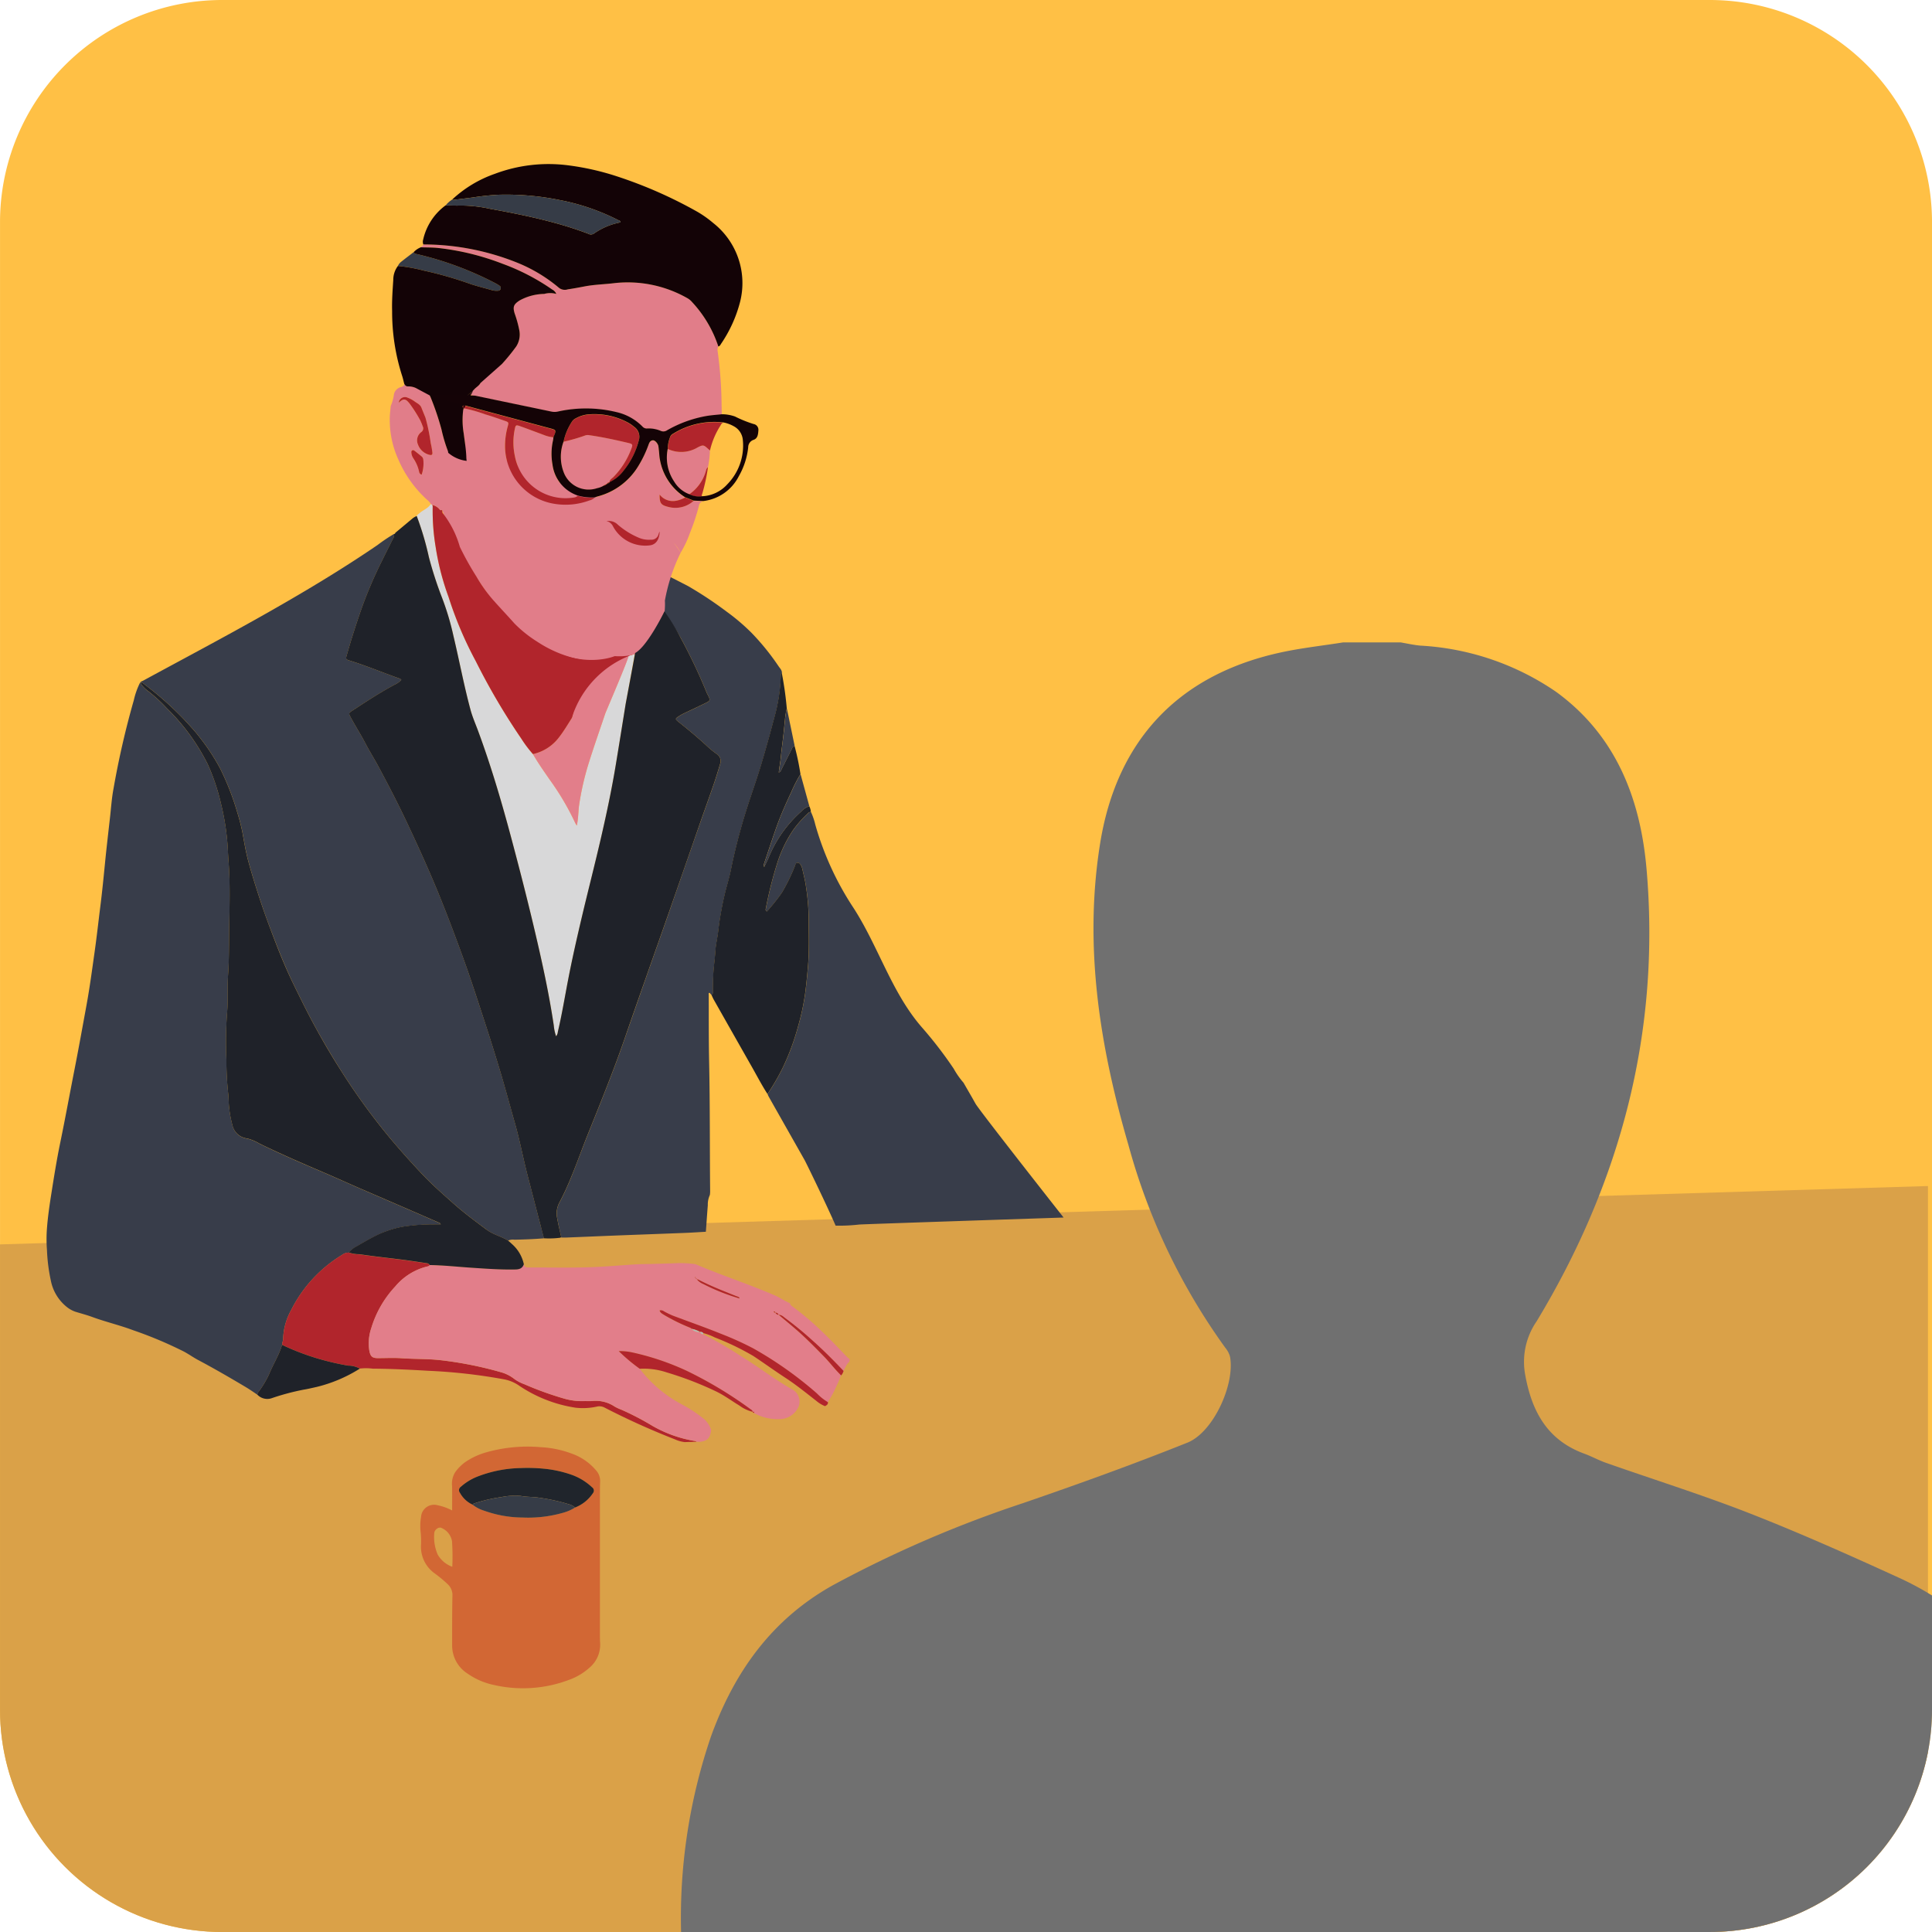 <svg xmlns="http://www.w3.org/2000/svg" xmlns:xlink="http://www.w3.org/1999/xlink" width="172.385" height="172.385" viewBox="0 0 172.385 172.385">
  <defs>
    <clipPath id="clip-path">
      <path id="Path_900" data-name="Path 900" d="M1084.734,1288.811H952a19.824,19.824,0,0,0-19.824,19.824v132.736A19.824,19.824,0,0,0,952,1461.2h132.736a19.825,19.825,0,0,0,19.824-19.824V1308.635A19.825,19.825,0,0,0,1084.734,1288.811Z" transform="translate(-932.174 -1288.811)" fill="#daa148"/>
    </clipPath>
    <clipPath id="clip-path-2">
      <path id="Path_900-2" data-name="Path 900" d="M952,1288.811h132.736a19.824,19.824,0,0,1,19.824,19.824v132.736a19.824,19.824,0,0,1-19.824,19.824H952a19.824,19.824,0,0,1-19.824-19.824V1308.635A19.825,19.825,0,0,1,952,1288.811Z" transform="translate(376.634 4625.871)" fill="#ffc045"/>
    </clipPath>
  </defs>
  <g id="Group_3590" data-name="Group 3590" transform="translate(-1308.808 -4727.682)">
    <path id="Path_900-3" data-name="Path 900" d="M952,1288.811h132.736a19.824,19.824,0,0,1,19.824,19.824v132.736a19.824,19.824,0,0,1-19.824,19.824H952a19.824,19.824,0,0,1-19.824-19.824V1308.635A19.825,19.825,0,0,1,952,1288.811Z" transform="translate(376.634 3438.871)" fill="#ffc045"/>
    <g id="Mask_Group_3303" data-name="Mask Group 3303" transform="translate(1308.808 4727.682)" clip-path="url(#clip-path)">
      <path id="Path_8584" data-name="Path 8584" d="M10854.168-14841.266l172.658-5.226v67.9h-172.658Z" transform="translate(-10854.802 14952.318)" fill="#daa148"/>
    </g>
    <g id="Group_3520" data-name="Group 3520" transform="translate(1312.962 4742.324)">
      <g id="Group_3517" data-name="Group 3517" transform="translate(0 0)">
        <path id="Path_8512" data-name="Path 8512" d="M-1875.651-487.763a18.751,18.751,0,0,1,1.533,2.337,48.544,48.544,0,0,1,2.323,4.887,1.229,1.229,0,0,0,.06.131c.332.619.268.6-.3.879-.618.3-1.242.589-1.861.888a3.572,3.572,0,0,0-.413.242c-.3.2-.3.239-.012.465.849.674,1.682,1.366,2.48,2.1a8.461,8.461,0,0,0,.919.761.747.747,0,0,1,.328.911c-.176.6-.357,1.192-.56,1.781-.384,1.117-.788,2.227-1.177,3.342q-1.476,4.227-2.947,8.456c-.627,1.793-1.265,3.582-1.894,5.374q-.975,2.778-1.942,5.56c-1,2.9-2.158,5.734-3.3,8.577-.488,1.214-.927,2.447-1.422,3.657a25.115,25.115,0,0,1-1.122,2.436,2.042,2.042,0,0,0-.163,1.385c.093.564.236,1.12.358,1.68.16,0,.32.006.479,0,1.47-.059,2.94-.124,4.411-.181,2.062-.08,4.124-.153,6.186-.235.607-.024,1.213-.067,1.819-.1.057-.787.11-1.575.173-2.362a2.045,2.045,0,0,1,.183-.918,2.812,2.812,0,0,0,.025-.285c-.038-3.857-.009-7.713-.09-11.57-.042-2-.027-4-.035-6,0-.066-.042-.159.072-.189l.19.212a.258.258,0,0,0,.116-.246,22.068,22.068,0,0,1,.088-2.294c.054-.456.1-.916.133-1.378.04-.6.187-1.191.255-1.79a29.186,29.186,0,0,1,.558-3.19c.177-.776.428-1.538.582-2.315a51.392,51.392,0,0,1,1.277-4.992c.424-1.388.924-2.752,1.349-4.142.484-1.585.915-3.183,1.339-4.784a15.581,15.581,0,0,0,.476-3.3c0-.111-.009-.227.094-.307.013-.249-.161-.412-.286-.59a21.468,21.468,0,0,0-2.441-3.017,18.587,18.587,0,0,0-2.229-1.891,34.328,34.328,0,0,0-3.4-2.254c-.21-.114-1.494-.767-1.707-.876A12.433,12.433,0,0,0-1875.651-487.763Z" transform="translate(1930.696 527.693)" fill="#383d4a"/>
        <path id="Path_8513" data-name="Path 8513" d="M-1752.306-533.337a3.919,3.919,0,0,1-.563.138c.06.2-2,4.983-2.062,5.163-.492,1.465-1.008,2.923-1.469,4.4a24.624,24.624,0,0,0-.858,3.719c-.09.607-.067,1.226-.217,1.888-.068-.12-.121-.2-.157-.279a23.506,23.506,0,0,0-2.261-3.826c-.514-.748-1.042-1.489-1.493-2.278a10.621,10.621,0,0,1-1.036-1.377,59,59,0,0,1-4.06-6.907,33.466,33.466,0,0,1-2.432-5.734,23.033,23.033,0,0,1-1.157-4.493,19.674,19.674,0,0,1-.259-3.573.467.467,0,0,0-.031-.14l-.133-.1c-.24.414-.715.544-1.042.855-.078.074-.183.119-.219.232a26.142,26.142,0,0,1,1.087,3.672,33.868,33.868,0,0,0,1.184,3.648,23.908,23.908,0,0,1,1.008,3.389c.523,2.193.935,4.41,1.523,6.588.172.636.437,1.236.665,1.85,1.123,3.033,2.043,6.129,2.881,9.25.763,2.841,1.5,5.691,2.171,8.555.664,2.816,1.285,5.642,1.711,8.506a4.025,4.025,0,0,0,.206.96.709.709,0,0,0,.154-.384c.364-1.54.62-3.1.919-4.654.341-1.772.739-3.535,1.152-5.292.584-2.489,1.228-4.964,1.8-7.456.487-2.117.938-4.244,1.294-6.388.3-1.812.59-3.625.882-5.438C-1753.1-528.953-1752.313-533.225-1752.306-533.337Z" transform="translate(1804.784 577.054)" fill="#d8d8d9"/>
        <path id="Path_8514" data-name="Path 8514" d="M-1763.011-429.625a32.912,32.912,0,0,1-.92,4.491c-.375.588-.727,1.19-1.16,1.743a3.992,3.992,0,0,1-2.316,1.482c.451.79.979,1.531,1.493,2.278a23.508,23.508,0,0,1,2.261,3.826c.036.083.089.158.157.279.15-.662.127-1.281.217-1.888a24.627,24.627,0,0,1,.858-3.719c.461-1.476.977-2.933,1.469-4.4.06-.18,2.181-5.08,2.121-5.279C-1759.051-430.807-1762.933-429.622-1763.011-429.625Z" transform="translate(1810.805 474.55)" fill="#e27e8a"/>
        <path id="Path_8515" data-name="Path 8515" d="M-1764.3-435.562a8.809,8.809,0,0,0-5.5,5.624l-1.081-6.235Z" transform="translate(1816.682 479.29)" fill="#b1252c"/>
        <path id="Path_8516" data-name="Path 8516" d="M-1785.541-585.088a16.1,16.1,0,0,0-1.413,4.285s.425,5.276-4.483,4.955c0,0-8.394,3.66-15.4-13.032l-.4-3.482,1.33-2.66,1.972.6,16.6,6.743Z" transform="translate(1842.126 619.75)" fill="#e17d89"/>
        <path id="Path_8517" data-name="Path 8517" d="M-1786.2-537.557s.035,1.135-.908,1.223a3.255,3.255,0,0,1-3.285-1.768s-.221-.383-.56-.383l1.635-.678Z" transform="translate(1840.901 570.356)" fill="#b1252c"/>
        <path id="Path_8519" data-name="Path 8519" d="M-1614.068-408.939a6.866,6.866,0,0,0-.556,1.568,76.812,76.812,0,0,0-1.813,7.9c-.162.862-.218,1.745-.317,2.618-.152,1.351-.311,2.7-.444,4.053-.124,1.258-.248,2.515-.406,3.768-.172,1.364-.321,2.732-.514,4.093-.224,1.583-.433,3.168-.721,4.741-.357,1.95-.707,3.9-1.09,5.847-.423,2.149-.814,4.3-1.258,6.449-.305,1.473-.543,2.955-.777,4.44-.167,1.059-.326,2.117-.408,3.186a12.46,12.46,0,0,0,0,1.964,15.61,15.61,0,0,0,.343,2.71,3.994,3.994,0,0,0,1.435,2.373,2.569,2.569,0,0,0,.752.416c.5.155,1.016.288,1.51.47,1.2.442,2.452.73,3.645,1.18a36.338,36.338,0,0,1,4.551,1.915c.422.228.814.511,1.237.736,1.455.773,2.882,1.6,4.295,2.443.342.205.668.437,1,.656a.577.577,0,0,1,.142-.292,8.63,8.63,0,0,0,.9-1.509c.354-.881.879-1.686,1.153-2.6,0-.012.024-.019.037-.029-.05-.182.074-.339.072-.516a5.617,5.617,0,0,1,.72-2.609,12.056,12.056,0,0,1,4.526-4.905,1,1,0,0,1,.624-.21,1.968,1.968,0,0,1,.658-.535c.468-.274.937-.549,1.417-.8a9.216,9.216,0,0,1,2.744-.972,17.365,17.365,0,0,1,2.952-.207h.437c-.063-.076-.077-.11-.1-.12q-1.821-.794-3.645-1.585c-1.157-.5-2.316-1-3.472-1.5-1.112-.485-2.216-.989-3.333-1.465-1.9-.808-3.784-1.63-5.636-2.534a3.92,3.92,0,0,0-1.1-.458,1.524,1.524,0,0,1-1.318-1.211,9.407,9.407,0,0,1-.275-1.45c-.069-.46-.044-.926-.1-1.381a28.64,28.64,0,0,1-.158-3.005,35.181,35.181,0,0,1,.061-4.169c.106-1.11.011-2.231.088-3.351.1-1.4.074-2.81.1-4.215.033-1.964.1-3.931-.054-5.9-.052-.681-.068-1.372-.137-2.051a22.291,22.291,0,0,0-.562-3.24,18.506,18.506,0,0,0-1.148-3.393,18.508,18.508,0,0,0-3.648-5.006,13.839,13.839,0,0,0-1.653-1.523,2.731,2.731,0,0,1-.725-.756Z" transform="translate(1622.409 455.21)" fill="#383d4a"/>
        <path id="Path_8520" data-name="Path 8520" d="M-1679.1-523.58a15,15,0,0,0-1.469.986c-3.344,2.284-6.821,4.351-10.346,6.34-3.5,1.973-7.044,3.849-10.571,5.765-.1.052-.213.077-.276.181l.027.021c.163-.049.265.049.381.141a29.406,29.406,0,0,1,3.566,3.171c.475.519.957,1.027,1.38,1.589a18.828,18.828,0,0,1,1.806,2.76,23.573,23.573,0,0,1,1.539,3.967,16.208,16.208,0,0,1,.438,1.712c.157.86.3,1.726.525,2.569.314,1.17.682,2.326,1.059,3.478.307.94.644,1.872,1,2.8.585,1.536,1.188,3.067,1.9,4.548.675,1.394,1.359,2.782,2.108,4.139q1.042,1.888,2.194,3.709a57.5,57.5,0,0,0,4.383,6.035c.932,1.115,1.9,2.194,2.9,3.249.867.918,1.816,1.75,2.76,2.588s1.956,1.584,2.964,2.339c.583.437,1.3.59,1.911.967a.956.956,0,0,1,.56-.08c.88-.018,1.758-.049,2.635-.125q-.72-2.774-1.44-5.549c-.411-1.587-.711-3.2-1.161-4.779-.415-1.455-.8-2.918-1.238-4.368q-.727-2.429-1.517-4.84c-.6-1.82-1.182-3.645-1.837-5.446-.752-2.07-1.524-4.13-2.368-6.165s-1.746-4.011-2.679-5.989c-.791-1.678-1.647-3.325-2.525-4.959-.37-.689-.789-1.352-1.15-2.045-.421-.808-.916-1.573-1.343-2.377-.166-.313-.157-.353.134-.543,1.242-.812,2.482-1.628,3.792-2.33a1.929,1.929,0,0,0,.614-.434c-.057-.048-.088-.092-.128-.106-1.518-.535-3-1.162-4.544-1.633-.246-.075-.3-.13-.224-.384.4-1.429.856-2.842,1.343-4.241a38.043,38.043,0,0,1,1.826-4.268c.311-.632.628-1.26.941-1.891A.706.706,0,0,0-1679.1-523.58Z" transform="translate(1710.107 556.578)" fill="#383d4a"/>
        <path id="Path_8521" data-name="Path 8521" d="M-1833.687-535.748a.705.705,0,0,1-.132.5c-.314.63-.631,1.259-.941,1.891a38.043,38.043,0,0,0-1.826,4.268c-.487,1.4-.942,2.812-1.343,4.241-.071.254-.022.309.224.384,1.54.471,3.026,1.1,4.544,1.633.041.014.071.058.128.106a1.929,1.929,0,0,1-.614.434c-1.31.7-2.549,1.519-3.792,2.331-.291.19-.3.23-.134.543.427.8.922,1.569,1.343,2.377.361.693.78,1.356,1.15,2.045.878,1.635,1.734,3.282,2.525,4.959.933,1.978,1.841,3.967,2.679,5.989s1.616,4.1,2.368,6.165c.655,1.8,1.24,3.626,1.837,5.446q.79,2.41,1.517,4.84c.434,1.45.822,2.913,1.238,4.368.45,1.578.75,3.192,1.161,4.779q.719,2.775,1.44,5.549a7.813,7.813,0,0,0,1.453-.049l.1-.023,0,0c-.121-.56-.264-1.116-.358-1.68a2.042,2.042,0,0,1,.163-1.385,25.115,25.115,0,0,0,1.122-2.436c.5-1.21.934-2.444,1.422-3.657,1.142-2.843,2.3-5.679,3.3-8.577q.961-2.783,1.942-5.56c.629-1.792,1.267-3.581,1.894-5.374q1.478-4.226,2.947-8.456c.389-1.115.793-2.225,1.177-3.342.2-.588.384-1.184.56-1.781a.747.747,0,0,0-.328-.911,8.457,8.457,0,0,1-.919-.761c-.8-.734-1.632-1.426-2.48-2.1-.284-.226-.283-.269.012-.464a3.572,3.572,0,0,1,.413-.242c.619-.3,1.243-.587,1.861-.888.571-.278.635-.26.3-.879a1.259,1.259,0,0,1-.06-.131,48.547,48.547,0,0,0-2.323-4.887,18.306,18.306,0,0,0-1.441-2.36c-.174.378-1.6,3.186-2.62,3.723-.007.112-.83,4.471-.847,4.581-.292,1.813-.581,3.626-.882,5.438-.356,2.144-.807,4.271-1.294,6.388-.573,2.491-1.217,4.967-1.8,7.456-.412,1.757-.811,3.52-1.152,5.292-.3,1.553-.555,3.114-.919,4.654a.709.709,0,0,1-.154.384,4.025,4.025,0,0,1-.206-.96c-.426-2.865-1.047-5.69-1.711-8.506-.675-2.864-1.408-5.713-2.171-8.555-.838-3.121-1.758-6.217-2.881-9.25-.227-.614-.493-1.215-.665-1.85-.588-2.177-1-4.4-1.523-6.588a23.924,23.924,0,0,0-1.008-3.389,33.868,33.868,0,0,1-1.184-3.648,26.158,26.158,0,0,0-1.087-3.672,1.463,1.463,0,0,0-.4.238q-.756.634-1.515,1.265a.123.123,0,0,1-.108.1Z" transform="translate(1864.69 568.746)" fill="#1f2229"/>
        <path id="Path_8522" data-name="Path 8522" d="M-2033.4-273.146s-7.533-9.57-7.864-10.168c-.346-.626-.71-1.242-1.066-1.862a7.287,7.287,0,0,1-.876-1.253,36.641,36.641,0,0,0-2.869-3.723c-2.663-3.076-3.844-7.157-6.046-10.584a26.624,26.624,0,0,1-3.435-7.473,5.892,5.892,0,0,0-.387-1.128.368.368,0,0,0-.254.117,10.311,10.311,0,0,0-1.3,1.462,11.326,11.326,0,0,0-1.407,2.868,34.882,34.882,0,0,0-1.056,4.161c-.016.08-.057.188.09.277a16.977,16.977,0,0,0,1.351-1.7,16.56,16.56,0,0,0,1.151-2.365c.049-.115.068-.268.221-.284s.257.115.326.241a1.176,1.176,0,0,1,.115.312c.112.512.249,1.015.32,1.54a20.467,20.467,0,0,1,.246,2.751c0,1.468.063,2.936-.063,4.407-.067.776-.141,1.554-.24,2.324a21.106,21.106,0,0,1-.656,3.075,21.512,21.512,0,0,1-1.306,3.542,19.707,19.707,0,0,1-1.41,2.442,2.1,2.1,0,0,0,.094.218q1.6,2.828,3.2,5.653c.166.293,2.005,4.081,2.782,5.875a16,16,0,0,0,2.1-.1C-2051.43-272.549-2033.4-273.146-2033.4-273.146Z" transform="translate(2124.146 367.14)" fill="#383d4a"/>
        <path id="Path_8523" data-name="Path 8523" d="M-1742.295,185.623a4.986,4.986,0,0,0-1.306-.466,1.165,1.165,0,0,0-1.469,1.052,4.714,4.714,0,0,0-.026,1.427,8.1,8.1,0,0,1,.018,1.15,2.92,2.92,0,0,0,1.165,2.409,11.886,11.886,0,0,1,1.219,1.007,1.306,1.306,0,0,1,.426,1.013c-.031,1.488-.026,2.977-.027,4.465a2.966,2.966,0,0,0,1.375,2.5,6.316,6.316,0,0,0,2.365,1.018,11.591,11.591,0,0,0,6.686-.458,5.49,5.49,0,0,0,1.808-1.069,2.681,2.681,0,0,0,.969-2.248c-.016-.239-.016-.48-.016-.72q0-6.243,0-12.486c0-.4,0-.8.018-1.2a1.4,1.4,0,0,0-.356-.959,5.015,5.015,0,0,0-2.185-1.509,9.162,9.162,0,0,0-2.755-.57,13.511,13.511,0,0,0-5.008.5,6.378,6.378,0,0,0-1.764.853,3.98,3.98,0,0,0-.842.847,1.932,1.932,0,0,0-.3,1.278C-1742.288,184.163-1742.295,184.866-1742.295,185.623Zm1.83-.513a2.465,2.465,0,0,1-1.134-1.062.369.369,0,0,1,.087-.543,5.027,5.027,0,0,1,1.377-.864,11.206,11.206,0,0,1,3.967-.8,14.964,14.964,0,0,1,2.056.058,10.457,10.457,0,0,1,2.472.54,5.2,5.2,0,0,1,1.83,1.117.36.36,0,0,1,.069.538,3.369,3.369,0,0,1-1.581,1.267,3.936,3.936,0,0,1-1.134.482,11.258,11.258,0,0,1-3.541.409,10.263,10.263,0,0,1-3.413-.6A3.093,3.093,0,0,1-1740.465,185.11Zm-1.817,5.539a2.452,2.452,0,0,1-1.3-1.085,3.939,3.939,0,0,1-.309-1.921c.023-.313.4-.579.646-.459a1.575,1.575,0,0,1,.94,1.2A20.54,20.54,0,0,1-1742.281,190.649Z" transform="translate(1778.484 -65.494)" fill="#d26734"/>
        <path id="Path_8524" data-name="Path 8524" d="M-1833.563-734.331c-.121.237-.362.357-.536.543a2.054,2.054,0,0,0-.368.459c.121.143.3.127.438.157,2.267.478,4.536.945,6.8,1.42a1.349,1.349,0,0,0,.564,0,11.519,11.519,0,0,1,5.229.043,4.7,4.7,0,0,1,2.354,1.316.5.5,0,0,0,.43.145,2.8,2.8,0,0,1,1.171.213.579.579,0,0,0,.576-.051,10.853,10.853,0,0,1,3.5-1.271c.456-.078.919-.106,1.379-.157-.006-.286-.011-.572-.018-.859a36.9,36.9,0,0,0-.354-4.8.651.651,0,0,1,.063-.41,10.746,10.746,0,0,0-2.348-3.967,1.52,1.52,0,0,0-.445-.359,10.752,10.752,0,0,0-6.464-1.328c-.887.11-1.784.124-2.665.293-.5.1-1,.191-1.509.264a.848.848,0,0,1-.766-.118,13.832,13.832,0,0,0-3.674-2.231,22.552,22.552,0,0,0-8.452-1.658.089.089,0,0,0-.031.078c0,.058-.029.082-.081.088s-.1.03-.115.087c.512.018,1.027.005,1.534.059a22.844,22.844,0,0,1,5.759,1.409,19.326,19.326,0,0,1,4.417,2.291.818.818,0,0,1,.38.4,2,2,0,0,0-1.081,0,4.68,4.68,0,0,0-2.2.588c-.53.348-.615.561-.433,1.164a9.858,9.858,0,0,1,.418,1.524,1.966,1.966,0,0,1-.284,1.417,17.766,17.766,0,0,1-1.27,1.558A23.566,23.566,0,0,0-1833.563-734.331Z" transform="translate(1872.274 753.853)" fill="#e17d89"/>
        <path id="Path_8525" data-name="Path 8525" d="M-1854.5-801.432a22.552,22.552,0,0,1,8.452,1.658,13.832,13.832,0,0,1,3.674,2.231.848.848,0,0,0,.766.118c.505-.074,1.007-.168,1.509-.264.881-.169,1.778-.182,2.665-.293a10.752,10.752,0,0,1,6.464,1.328,1.52,1.52,0,0,1,.445.359,10.746,10.746,0,0,1,2.348,3.967c.125-.025.18-.133.234-.224a11.946,11.946,0,0,0,1.7-3.732,6.818,6.818,0,0,0-2.391-7.059,9.7,9.7,0,0,0-1.41-1,39.712,39.712,0,0,0-7.224-3.178,23.5,23.5,0,0,0-4.344-.974,13.62,13.62,0,0,0-6.508.763,10.773,10.773,0,0,0-3.792,2.282c.027.016.057.048.082.045.583-.07,1.166-.145,1.75-.217a21.838,21.838,0,0,1,2.28-.244,23.919,23.919,0,0,1,5.519.484,19.506,19.506,0,0,1,5.149,1.77c.09.048.228.059.225.212a6.023,6.023,0,0,0-2.366.993.49.49,0,0,1-.535.012q-1.481-.557-3.009-.97c-1.879-.509-3.784-.893-5.7-1.238a12.352,12.352,0,0,0-2.656-.3c-.447.017-.9-.008-1.343-.014a5.207,5.207,0,0,0-2,3.059A.658.658,0,0,0-1854.5-801.432Z" transform="translate(1888.118 808.6)" fill="#130306"/>
        <path id="Path_8526" data-name="Path 8526" d="M-1902.579-378.833a19.736,19.736,0,0,0,1.41-2.442,21.5,21.5,0,0,0,1.306-3.542,21.089,21.089,0,0,0,.656-3.075c.1-.77.174-1.548.24-2.324.126-1.471.063-2.939.063-4.407a20.427,20.427,0,0,0-.246-2.751c-.072-.524-.208-1.028-.32-1.54a1.171,1.171,0,0,0-.115-.312c-.07-.126-.159-.259-.326-.241s-.172.169-.221.284a16.586,16.586,0,0,1-1.151,2.365,16.977,16.977,0,0,1-1.351,1.7c-.147-.089-.107-.2-.09-.277a34.858,34.858,0,0,1,1.056-4.161,11.322,11.322,0,0,1,1.407-2.868,10.311,10.311,0,0,1,1.3-1.462.369.369,0,0,1,.254-.117,1.367,1.367,0,0,0-.14-.506,1.584,1.584,0,0,0-.712.46,11.178,11.178,0,0,0-2.927,4.138c-.108.257-.236.506-.388.827-.024-.129-.05-.179-.038-.216.375-1.117.74-2.238,1.135-3.348.373-1.05.828-2.07,1.3-3.077a13.855,13.855,0,0,1,.842-1.65,23.846,23.846,0,0,0-.52-2.489c-.207.014-.231.2-.3.332-.283.555-.557,1.114-.842,1.668-.062.119-.077.282-.275.342.049-.471.141-.916.184-1.367.059-.615.143-1.229.214-1.843.057-.488.1-.977.151-1.465a5.931,5.931,0,0,1,.168-1.026,29.668,29.668,0,0,0-.448-3.174c-.1.08-.089.2-.094.307a15.581,15.581,0,0,1-.476,3.3c-.424,1.6-.855,3.2-1.339,4.784-.424,1.389-.924,2.753-1.349,4.142a51.427,51.427,0,0,0-1.277,4.992c-.155.777-.405,1.539-.582,2.315a29.186,29.186,0,0,0-.558,3.19c-.068.6-.216,1.19-.255,1.79-.031.461-.079.921-.133,1.378a22.1,22.1,0,0,0-.088,2.294.258.258,0,0,1-.116.246c.069.143.13.29.208.428q1.626,2.873,3.256,5.743C-1903.594-380.6-1903.133-379.691-1902.579-378.833Z" transform="translate(1966.904 461.803)" fill="#1f2229"/>
        <path id="Path_8527" data-name="Path 8527" d="M-1824.569-620.519a6.831,6.831,0,0,0,.02,2.241c.086.7.21,1.4.235,2.115a5.82,5.82,0,0,0,.692,2.28c.345.72.675,1.449,1.048,2.154a14.12,14.12,0,0,0,2.721,3.805,2.121,2.121,0,0,0,2.955.225c.366-.227.7-.512,1.052-.754.834-.565,1.721-1.039,2.6-1.523a3.979,3.979,0,0,1,.85-.32c.153-.043.313-.063.468-.1a1.113,1.113,0,0,1,1.138.275,6.979,6.979,0,0,0,1.866,1.162,2.276,2.276,0,0,0,1.075.178.648.648,0,0,0,.7-.516,1.318,1.318,0,0,1,.081-.193,4.763,4.763,0,0,1,1.885,1.862,9.264,9.264,0,0,0,.845-1.8,18.492,18.492,0,0,0,.788-2.393.462.462,0,0,1,.385-.389l-.868-.039a2.427,2.427,0,0,1-2.176.562c-.762-.178-.854-.327-.859-1.122a1.5,1.5,0,0,0,1.423.561,2.632,2.632,0,0,0,.853-.3,5,5,0,0,1-2.24-3.322c-.068-.315-.063-.633-.11-.948a2.571,2.571,0,0,0-.043-.33c-.073-.251-.314-.493-.48-.481-.255.019-.331.235-.4.424a10.133,10.133,0,0,1-.891,1.856,6,6,0,0,1-3.63,2.725c-.093.023-.182.06-.273.091a1.073,1.073,0,0,1-.463.239,6.115,6.115,0,0,1-3.151.3,5.226,5.226,0,0,1-4.382-5.171,6.523,6.523,0,0,1,.231-1.7c.11-.392.1-.409-.293-.544-.559-.19-1.114-.393-1.681-.555A14.013,14.013,0,0,0-1824.569-620.519Z" transform="translate(1861.762 642.294)" fill="#e17d89"/>
        <path id="Path_8528" data-name="Path 8528" d="M-1813.394,30.252a1,1,0,0,0-.624.21,12.056,12.056,0,0,0-4.526,4.905,5.617,5.617,0,0,0-.72,2.609c0,.176-.122.334-.072.516a22.421,22.421,0,0,0,3.125,1.2,24.476,24.476,0,0,0,2.741.642,2.158,2.158,0,0,1,1.05.267,4.77,4.77,0,0,1,1.148.007c1.648.012,3.294.091,4.94.189a49.054,49.054,0,0,1,6.763.761,3.414,3.414,0,0,1,1.311.534,12.3,12.3,0,0,0,5.089,2,5.743,5.743,0,0,0,1.9-.1.988.988,0,0,1,.68.087,65.563,65.563,0,0,0,6.287,2.839,2.832,2.832,0,0,0,.874.243l1.039-.03c-.057-.069-.139-.066-.218-.078a11.3,11.3,0,0,1-3.719-1.344,24.645,24.645,0,0,0-2.763-1.439,3.779,3.779,0,0,1-.607-.284,3.028,3.028,0,0,0-1.96-.491c-.27.027-.544,0-.816.012a5.708,5.708,0,0,1-1.7-.219,28.894,28.894,0,0,1-3.56-1.284,3.556,3.556,0,0,1-.891-.464,3.453,3.453,0,0,0-1.233-.619,33.541,33.541,0,0,0-5.347-1.064c-1.161-.131-2.33-.093-3.493-.175-.7-.049-1.407-.008-2.111-.01-.512,0-.665-.151-.764-.653a4.221,4.221,0,0,1,.174-2.029,9.4,9.4,0,0,1,2.136-3.71,5.37,5.37,0,0,1,2.932-1.8c.056-.011.1-.066.156-.1a.348.348,0,0,0-.274-.168c-.662-.094-1.322-.2-1.984-.286-1.342-.173-2.688-.316-4.026-.513A2.833,2.833,0,0,1-1813.394,30.252Z" transform="translate(1840.375 66.87)" fill="#b1252c"/>
        <path id="Path_8530" data-name="Path 8530" d="M-1625.625-638.993a1.624,1.624,0,0,0-.688-.145c-.2.011-.264-.1-.347-.23.014.211-.141.257-.295.305a.855.855,0,0,0-.612.616,4.026,4.026,0,0,1-.292,1.067q-.037.38-.074.759a8.518,8.518,0,0,0,.744,4,10.409,10.409,0,0,0,2.554,3.594,1.628,1.628,0,0,1,.354.385l.133.1a1.184,1.184,0,0,1,.655.413c.053.079.141.042.216.038.056-.558-.04-1.117.018-1.677a17.266,17.266,0,0,1,.49-3.266.527.527,0,0,0-.011-.373,13.607,13.607,0,0,1-.557-1.883,24.333,24.333,0,0,0-1.037-3.034c-.037-.137-.153-.189-.264-.247A4.777,4.777,0,0,0-1625.625-638.993Zm-1.517,1.318a.555.555,0,0,1,.8-.437,2.493,2.493,0,0,1,.628.341c.214.157.481.265.59.541q.176.444.359.886a17.322,17.322,0,0,1,.473,2.284,6.635,6.635,0,0,1,.141.8c.031.226-.044.3-.261.24a1.449,1.449,0,0,1-1.021-.924.921.921,0,0,1,.308-1.112.4.4,0,0,0,.115-.512,5.645,5.645,0,0,0-.218-.529,12.2,12.2,0,0,0-.949-1.491C-1626.534-638.048-1626.717-638.076-1627.142-637.675Zm2.041,6.424a.309.309,0,0,1-.227-.276,3.458,3.458,0,0,0-.505-1.173,1.033,1.033,0,0,1-.175-.44c-.01-.095-.031-.2.055-.267s.181,0,.257.055c.188.147.376.294.558.447a.423.423,0,0,1,.186.32A3.1,3.1,0,0,1-1625.1-631.251Z" transform="translate(1658.569 658.96)" fill="#e17d89"/>
        <path id="Path_8531" data-name="Path 8531" d="M-1760.854-784.037c.448.006.9.031,1.343.014a12.356,12.356,0,0,1,2.656.3c1.914.344,3.82.729,5.7,1.238q1.528.414,3.009.97a.49.49,0,0,0,.535-.012,6.023,6.023,0,0,1,2.366-.993c0-.153-.135-.164-.225-.212a19.506,19.506,0,0,0-5.149-1.77,23.919,23.919,0,0,0-5.519-.484,21.838,21.838,0,0,0-2.28.244c-.583.072-1.166.147-1.75.217-.025,0-.054-.029-.082-.045A2.412,2.412,0,0,0-1760.854-784.037Z" transform="translate(1796.463 787.721)" fill="#363c47"/>
        <path id="Path_8532" data-name="Path 8532" d="M-1550.783,103.564a2.158,2.158,0,0,0-1.05-.267,24.474,24.474,0,0,1-2.741-.642,22.421,22.421,0,0,1-3.125-1.2c-.013.009-.033.016-.037.029-.275.916-.8,1.721-1.153,2.6a8.622,8.622,0,0,1-.9,1.509.578.578,0,0,0-.142.292,1.222,1.222,0,0,0,1.3.313,21.122,21.122,0,0,1,2.817-.753c.393-.063.781-.158,1.171-.244A12.913,12.913,0,0,0-1550.783,103.564Z" transform="translate(1578.736 3.91)" fill="#1f2229"/>
        <path id="Path_8533" data-name="Path 8533" d="M-1668.515-739.482a14.45,14.45,0,0,1,2.3.411,34.481,34.481,0,0,1,4.179,1.2c.633.213,1.287.367,1.929.555a1.58,1.58,0,0,0,.522.044.243.243,0,0,0,.229-.147.236.236,0,0,0-.094-.3,3.4,3.4,0,0,0-.409-.245,29.61,29.61,0,0,0-6.888-2.559c-.142-.032-.288-.036-.366-.186-.36.276-.724.547-1.077.83A1.012,1.012,0,0,0-1668.515-739.482Z" transform="translate(1699.864 748.57)" fill="#363c47"/>
        <path id="Path_8534" data-name="Path 8534" d="M-1903.063-338.468a13.855,13.855,0,0,0-.842,1.65c-.475,1.008-.93,2.027-1.3,3.077-.395,1.11-.76,2.231-1.135,3.348-.012.037.014.086.038.216.152-.321.28-.57.388-.827a11.178,11.178,0,0,1,2.927-4.138,1.584,1.584,0,0,1,.712-.46Z" transform="translate(1970.338 392.898)" fill="#383d4a"/>
        <path id="Path_8535" data-name="Path 8535" d="M-1894.354-388.98a5.931,5.931,0,0,0-.168,1.026c-.05.488-.094.978-.151,1.466-.072.614-.156,1.228-.214,1.843-.043.451-.135.9-.184,1.367.2-.06.214-.223.275-.342.286-.553.559-1.113.842-1.668.069-.135.093-.319.3-.332q-.261-1.26-.522-2.52C-1894.235-388.421-1894.295-388.7-1894.354-388.98Z" transform="translate(1960.41 437.562)" fill="#383d4a"/>
        <path id="Path_8536" data-name="Path 8536" d="M-1608.581-745.919c.052-.006.085-.031.081-.088Z" transform="translate(1642.086 753.254)" fill="#b8b6b7"/>
        <path id="Path_8537" data-name="Path 8537" d="M-1587.206-524.267a.123.123,0,0,0,.108-.1A.121.121,0,0,0-1587.206-524.267Z" transform="translate(1618.21 557.27)" fill="#dbaa43"/>
        <path id="Path_8538" data-name="Path 8538" d="M-1932.017,38.558c-.052.035-.1.089-.156.1a5.371,5.371,0,0,0-2.932,1.8,9.4,9.4,0,0,0-2.136,3.71,4.221,4.221,0,0,0-.174,2.029c.1.5.252.652.764.653.7,0,1.411-.039,2.111.01,1.164.082,2.332.043,3.493.175A33.542,33.542,0,0,1-1925.7,48.1a3.453,3.453,0,0,1,1.233.619,3.556,3.556,0,0,0,.891.464,28.9,28.9,0,0,0,3.56,1.284,5.708,5.708,0,0,0,1.7.219c.271-.013.546.015.816-.012a3.028,3.028,0,0,1,1.96.491,3.784,3.784,0,0,0,.607.284,24.646,24.646,0,0,1,2.763,1.439,11.3,11.3,0,0,0,3.719,1.344c.079.013.16.01.218.078a2.109,2.109,0,0,0,.327.011c.67-.08.911-.344.986-1.064a2.268,2.268,0,0,0-.569-.916,12.311,12.311,0,0,0-2.031-1.352,11.443,11.443,0,0,1-3.771-3.187,15.729,15.729,0,0,1-1.874-1.575,5.352,5.352,0,0,1,1.1.095,23.341,23.341,0,0,1,4.9,1.633,36.269,36.269,0,0,1,5.744,3.446c.089.062.193.119.216.244l-.005,0c.061.005.179-.047.1.1a4.223,4.223,0,0,0,2.243.554,1.867,1.867,0,0,0,1.774-1.17,1.248,1.248,0,0,0-.438-1.392c-1.676-.936-3.187-2.126-4.823-3.122a34.621,34.621,0,0,0-3.277-1.891.274.274,0,0,1-.279-.2l0,0a.886.886,0,0,1-.768-.283.3.3,0,0,0-.152-.107,16.817,16.817,0,0,1-2.319-1.143c-.146-.1-.325-.172-.379-.39a.453.453,0,0,1,.387.082c.258.128.508.277.776.378,1.435.539,2.882,1.044,4.3,1.62a28.247,28.247,0,0,1,2.879,1.3,33.608,33.608,0,0,1,5.7,4.034,4.633,4.633,0,0,0,.974.771,9.634,9.634,0,0,0,.849-1.6c.132-.252.222-.526.331-.791-.552-.53-1.005-1.15-1.539-1.695-.814-.831-1.626-1.665-2.508-2.426-.5-.436-1.018-.859-1.528-1.288a.351.351,0,0,1-.289-.192c-.057-.011-.124-.006-.146-.079,0-.009.017-.034.022-.033a.137.137,0,0,1,.119.117.267.267,0,0,1,.287.193c.271-.021.436.178.625.314a31.073,31.073,0,0,1,2.436,2.006c.957.849,1.856,1.754,2.734,2.681.18-.252.247-.574.5-.784.076-.064.05-.175.051-.268-.1-.084-.2-.161-.284-.252-.718-.747-1.424-1.5-2.181-2.213a25.331,25.331,0,0,0-2.546-2.167c-.128-.092-.274-.172-.3-.353-.476-.191-.892-.495-1.363-.7-2.3-1-4.7-1.768-7-2.753a.611.611,0,0,0-.185-.047,10.957,10.957,0,0,0-1.434-.08c-.751.035-1.5.051-2.254.073-.512.015-1.025.01-1.536.041-1.229.073-2.455.185-3.684.239-1.967.085-3.937.031-5.905.039-.238,0-.353-.083-.4-.3-.126.388-.427.474-.792.48-1.326.024-2.645-.075-3.967-.163C-1929.6,38.709-1930.8,38.574-1932.017,38.558Zm23.725,1.165a.721.721,0,0,1-.06-.068c0-.006.007-.023.012-.036.052.021.037.069.044.109a.1.1,0,0,1,.1.1.472.472,0,0,1,.14.024c1.105.576,2.267,1.023,3.421,1.488.1.039.228.047.257.194a18.106,18.106,0,0,1-3.241-1.291,1.4,1.4,0,0,1-.571-.421Z" transform="translate(1966.216 59.683)" fill="#e27e8a"/>
        <path id="Path_8541" data-name="Path 8541" d="M-1916.805,76.764a5.17,5.17,0,0,1,1.028.387,23.614,23.614,0,0,1,3.446,1.661c.957.635,1.888,1.311,2.851,1.939s1.858,1.355,2.765,2.062a2.777,2.777,0,0,0,.774.471c.141-.08.286-.156.261-.356a4.627,4.627,0,0,1-.974-.771,33.6,33.6,0,0,0-5.7-4.034,28.234,28.234,0,0,0-2.879-1.3c-1.423-.576-2.87-1.081-4.3-1.62a8.623,8.623,0,0,1-.776-.378.453.453,0,0,0-.387-.082c.053.218.232.29.379.39a16.809,16.809,0,0,0,2.319,1.143.3.3,0,0,1,.151.107,2.3,2.3,0,0,1,.768.283l0,0A.3.3,0,0,1-1916.805,76.764Z" transform="translate(1975.4 27.54)" fill="#b1252c"/>
        <path id="Path_8542" data-name="Path 8542" d="M-1932.71,78.22c.51.429,1.024.853,1.528,1.288.881.761,1.694,1.595,2.508,2.426.534.545.987,1.165,1.539,1.695a.985.985,0,0,0,.213-.4c-.878-.927-1.777-1.832-2.734-2.681a31.073,31.073,0,0,0-2.436-2.006c-.189-.136-.354-.334-.625-.314Z" transform="translate(1998.035 24.452)" fill="#b1252c"/>
        <path id="Path_8543" data-name="Path 8543" d="M-1652.091-356.993a3.33,3.33,0,0,0-1.085-1.819c-.1-.1-.213-.192-.32-.288-.609-.376-1.328-.53-1.912-.967-1.008-.755-2.02-1.5-2.964-2.339s-1.894-1.67-2.76-2.588c-1-1.055-1.965-2.134-2.9-3.249a57.5,57.5,0,0,1-4.383-6.035q-1.157-1.817-2.194-3.709c-.749-1.357-1.433-2.746-2.108-4.139-.717-1.481-1.32-3.011-1.9-4.548-.352-.925-.689-1.856-1-2.8-.376-1.152-.745-2.308-1.059-3.478-.226-.843-.368-1.709-.525-2.569a16.208,16.208,0,0,0-.438-1.712,23.573,23.573,0,0,0-1.539-3.967,18.828,18.828,0,0,0-1.806-2.76c-.423-.562-.906-1.07-1.38-1.589a29.406,29.406,0,0,0-3.566-3.171c-.117-.092-.218-.19-.381-.141a2.734,2.734,0,0,0,.725.756,13.839,13.839,0,0,1,1.653,1.523,18.508,18.508,0,0,1,3.648,5.006,18.5,18.5,0,0,1,1.148,3.393,22.275,22.275,0,0,1,.562,3.24c.068.678.085,1.37.137,2.051.151,1.967.087,3.934.054,5.9-.024,1.4,0,2.815-.1,4.215-.078,1.12.018,2.241-.088,3.351a35.181,35.181,0,0,0-.061,4.169,28.64,28.64,0,0,0,.158,3.005c.058.455.034.921.1,1.381a9.407,9.407,0,0,0,.275,1.45,1.524,1.524,0,0,0,1.318,1.211,3.92,3.92,0,0,1,1.1.458c1.852.9,3.741,1.726,5.637,2.534,1.116.476,2.22.98,3.332,1.465,1.156.5,2.315,1,3.472,1.5q1.823.79,3.645,1.585c.024.01.038.044.1.12h-.437a17.365,17.365,0,0,0-2.952.207,9.214,9.214,0,0,0-2.743.972c-.48.253-.949.528-1.417.8a1.967,1.967,0,0,0-.657.535,2.83,2.83,0,0,0,.933.152c1.339.2,2.685.34,4.027.513.663.085,1.323.192,1.984.286a.348.348,0,0,1,.274.168c1.213.016,2.419.151,3.628.232,1.322.088,2.641.188,3.967.163C-1652.519-356.519-1652.217-356.6-1652.091-356.993Z" transform="translate(1694.677 455.149)" fill="#1f2229"/>
        <path id="Path_8544" data-name="Path 8544" d="M-1715.153,18.641c.042.033.073.022.1-.023Z" transform="translate(1760.981 77.154)" fill="#dbaa43"/>
        <path id="Path_8545" data-name="Path 8545" d="M-1731.391-545.419c-.075,0-.163.041-.216-.038a1.184,1.184,0,0,0-.655-.413.468.468,0,0,1,.031.14,19.662,19.662,0,0,0,.259,3.573,23.033,23.033,0,0,0,1.157,4.493,33.468,33.468,0,0,0,2.432,5.734,59,59,0,0,0,4.06,6.906,10.626,10.626,0,0,0,1.036,1.377,3.992,3.992,0,0,0,2.316-1.482c.432-.552.785-1.155,1.16-1.743a43.375,43.375,0,0,0,1.032-5.159,10.821,10.821,0,0,1-4.146-1.658,11.047,11.047,0,0,1-2.027-1.628c-.44-.506-1.566-1.7-2-2.211a13.175,13.175,0,0,1-1.382-1.966,26.28,26.28,0,0,1-1.474-2.641,8.809,8.809,0,0,0-1.553-3.047A2.123,2.123,0,0,0-1731.391-545.419Z" transform="translate(1766.685 576.289)" fill="#b1252c"/>
        <path id="Path_8546" data-name="Path 8546" d="M-1769.62-599.188a3.882,3.882,0,0,0,.015,2.756,2.373,2.373,0,0,0,2.978,1.409,1.829,1.829,0,0,0,.619-.244.189.189,0,0,1,.2-.11l0,0a.093.093,0,0,1,.108-.085l0,0a.137.137,0,0,1,.185-.109h0c.011-.242.223-.339.363-.48a7.193,7.193,0,0,0,1.564-2.451c.177-.448.16-.486-.289-.591-1.135-.266-2.273-.516-3.428-.68a.724.724,0,0,0-.424.04A16.443,16.443,0,0,1-1769.62-599.188Z" transform="translate(1815.75 623.959)" fill="#e17d89"/>
        <path id="Path_8547" data-name="Path 8547" d="M-1722.017-600.949a3.36,3.36,0,0,1-2.241-2.749,5.433,5.433,0,0,1,.048-2.182c.019-.093.024-.188.036-.282a3.062,3.062,0,0,1-.879-.22c-.7-.26-1.406-.528-2.113-.78-.342-.122-.382-.091-.452.247a5.738,5.738,0,0,0,.005,2.427,4.6,4.6,0,0,0,5.307,3.69A.472.472,0,0,0-1722.017-600.949Z" transform="translate(1769.401 630.541)" fill="#e17d89"/>
        <path id="Path_8548" data-name="Path 8548" d="M-1775.326-613.345a16.443,16.443,0,0,0,1.883-.542.724.724,0,0,1,.424-.04c1.155.164,2.293.414,3.428.68.45.105.467.144.289.591a7.193,7.193,0,0,1-1.564,2.451c-.14.141-.352.238-.363.48a3.3,3.3,0,0,0,1.273-1.046,7.1,7.1,0,0,0,1.339-2.677,1.067,1.067,0,0,0-.422-1.211,3.129,3.129,0,0,0-.679-.447,6.3,6.3,0,0,0-3.483-.653,2.825,2.825,0,0,0-1.039.345.808.808,0,0,0-.327.273A5.2,5.2,0,0,0-1775.326-613.345Z" transform="translate(1821.456 638.117)" fill="#b1252c"/>
        <path id="Path_8549" data-name="Path 8549" d="M-1730.625-614.486a.472.472,0,0,1-.29.151,4.6,4.6,0,0,1-5.307-3.69,5.738,5.738,0,0,1-.005-2.427c.07-.339.111-.369.452-.247.707.252,1.409.519,2.113.78a3.062,3.062,0,0,0,.879.22c.271-.632.271-.632-.369-.8l-7.338-1.97a.815.815,0,0,0-.278-.062c-.212.024-.1.14-.048.232a14,14,0,0,1,1.973.559c.567.162,1.122.364,1.681.555.4.135.4.152.293.544a6.523,6.523,0,0,0-.231,1.7,5.226,5.226,0,0,0,4.382,5.171,6.115,6.115,0,0,0,3.151-.3,1.072,1.072,0,0,0,.463-.239A4.586,4.586,0,0,1-1730.625-614.486Z" transform="translate(1778.009 644.078)" fill="#b1252c"/>
        <path id="Path_8550" data-name="Path 8550" d="M-1826.047-589.762a8.39,8.39,0,0,0,.175-1.5c-.072-.063-.145-.125-.216-.19-.362-.328-.426-.315-.878-.09a2.838,2.838,0,0,1-2.667.145,3.841,3.841,0,0,0,.547,2.887,2.651,2.651,0,0,0,1.359,1.163,3.768,3.768,0,0,0,1.454-1.958C-1826.208-589.462-1826.215-589.656-1826.047-589.762Z" transform="translate(1885.061 616.816)" fill="#e17d89"/>
        <path id="Path_8551" data-name="Path 8551" d="M-1840.1-607.424a2.838,2.838,0,0,0,2.667-.145c.452-.225.516-.238.878.09.071.064.144.126.216.19a6.96,6.96,0,0,1,.917-2.195c.072-.119.123-.261.286-.288a6.974,6.974,0,0,0-4.495,1.011.518.518,0,0,0-.27.317A2.835,2.835,0,0,0-1840.1-607.424Z" transform="translate(1895.534 632.844)" fill="#b1252c"/>
        <path id="Path_8552" data-name="Path 8552" d="M-1814.886-553.676a2.632,2.632,0,0,1-.853.3,1.5,1.5,0,0,1-1.423-.561c0,.794.1.944.859,1.122a2.427,2.427,0,0,0,2.176-.562Z" transform="translate(1871.862 583.423)" fill="#b1252c"/>
        <path id="Path_8553" data-name="Path 8553" d="M-1826.531-574.928c-.169.106-.161.3-.225.458a3.769,3.769,0,0,1-1.454,1.958,1.989,1.989,0,0,0,1.165.187c-.079-.092-.018-.179.01-.267A16.52,16.52,0,0,0-1826.531-574.928Z" transform="translate(1885.546 601.982)" fill="#b1252c"/>
        <path id="Path_8554" data-name="Path 8554" d="M-1752.153-563.421a.137.137,0,0,0-.185.109C-1752.247-563.3-1752.177-563.321-1752.153-563.421Z" transform="translate(1802.383 591.813)" fill="#b1252c"/>
        <path id="Path_8555" data-name="Path 8555" d="M-1749.646-561.744a.189.189,0,0,0-.2.11A.184.184,0,0,0-1749.646-561.744Z" transform="translate(1799.587 590.326)" fill="#b1252c"/>
        <path id="Path_8556" data-name="Path 8556" d="M-1750.652-562.446a.093.093,0,0,0-.108.085C-1750.7-562.358-1750.659-562.38-1750.652-562.446Z" transform="translate(1800.7 590.945)" fill="#b1252c"/>
        <path id="Path_8557" data-name="Path 8557" d="M-1729.914,199.773a3.37,3.37,0,0,0,1.581-1.267.36.36,0,0,0-.069-.538,5.2,5.2,0,0,0-1.83-1.117,10.456,10.456,0,0,0-2.472-.54,14.964,14.964,0,0,0-2.056-.058,11.206,11.206,0,0,0-3.967.8,5.027,5.027,0,0,0-1.377.864.369.369,0,0,0-.087.543,2.464,2.464,0,0,0,1.134,1.062c.033-.033.061-.086.1-.1a13.577,13.577,0,0,1,2.449-.577,6.013,6.013,0,0,1,1.753-.107c.534.107,1.073.07,1.608.158a16.7,16.7,0,0,1,2.688.59A1.43,1.43,0,0,1-1729.914,199.773Z" transform="translate(1777.075 -79.906)" fill="#20252c"/>
        <path id="Path_8558" data-name="Path 8558" d="M-1716.685,218.543a1.43,1.43,0,0,0-.543-.284,16.7,16.7,0,0,0-2.688-.59c-.535-.088-1.073-.051-1.608-.158a6.013,6.013,0,0,0-1.753.107,13.575,13.575,0,0,0-2.449.577c-.039.011-.067.064-.1.1a3.092,3.092,0,0,0,1.054.543,10.263,10.263,0,0,0,3.413.6,11.258,11.258,0,0,0,3.541-.409A3.936,3.936,0,0,0-1716.685,218.543Z" transform="translate(1763.846 -98.676)" fill="#363c47"/>
        <path id="Path_8559" data-name="Path 8559" d="M-1615.839-628.472c.425-.4.608-.373.967.085a12.214,12.214,0,0,1,.949,1.491,5.645,5.645,0,0,1,.218.529.4.4,0,0,1-.115.512.921.921,0,0,0-.308,1.112,1.449,1.449,0,0,0,1.021.924c.217.055.292-.014.261-.24a6.635,6.635,0,0,0-.141-.8,17.322,17.322,0,0,0-.473-2.284q-.183-.441-.359-.886c-.109-.276-.377-.384-.59-.541a2.493,2.493,0,0,0-.628-.341A.555.555,0,0,0-1615.839-628.472Z" transform="translate(1647.266 649.758)" fill="#b1252c"/>
        <path id="Path_8560" data-name="Path 8560" d="M-1607.961-585.958a3.106,3.106,0,0,0,.148-1.333.423.423,0,0,0-.186-.32c-.182-.154-.37-.3-.558-.447-.076-.059-.163-.126-.257-.055s-.065.172-.055.267a1.033,1.033,0,0,0,.175.44,3.458,3.458,0,0,1,.505,1.173A.309.309,0,0,0-1607.961-585.958Z" transform="translate(1641.429 613.667)" fill="#b1252c"/>
        <path id="Path_8561" data-name="Path 8561" d="M-1860.886,107.786a6.465,6.465,0,0,1,2.41.325,30.242,30.242,0,0,1,4.467,1.728c.714.352,1.361.838,2.046,1.252a3.216,3.216,0,0,0,1.16.536c-.022-.125-.126-.182-.216-.244a36.263,36.263,0,0,0-5.744-3.446,23.336,23.336,0,0,0-4.9-1.633,5.351,5.351,0,0,0-1.1-.095A15.729,15.729,0,0,0-1860.886,107.786Z" transform="translate(1913.817 -0.297)" fill="#b1252c"/>
        <path id="Path_8562" data-name="Path 8562" d="M-1852.561,50.843a1.4,1.4,0,0,0,.571.421,18.106,18.106,0,0,0,3.241,1.291c-.029-.147-.161-.155-.257-.194-1.154-.465-2.315-.912-3.421-1.488a.468.468,0,0,0-.14-.024Z" transform="translate(1910.583 48.66)" fill="#b1252c"/>
        <path id="Path_8563" data-name="Path 8563" d="M-1821.379,89.335a2.3,2.3,0,0,0-.768-.283A.886.886,0,0,0-1821.379,89.335Z" transform="translate(1879.692 14.875)" fill="#b8b6b7"/>
        <path id="Path_8564" data-name="Path 8564" d="M-1824.3,91.537a.3.3,0,0,0-.286-.1.274.274,0,0,0,.279.2Z" transform="translate(1882.893 12.767)" fill="#b8b6b7"/>
        <path id="Path_8565" data-name="Path 8565" d="M-1882.432,76.763a.267.267,0,0,0-.287-.193l0-.005a.351.351,0,0,0,.289.192Z" transform="translate(1947.751 25.916)" fill="#b1252c"/>
        <path id="Path_8566" data-name="Path 8566" d="M-1880.085,75.715a.137.137,0,0,0-.118-.117s-.025.025-.022.033c.022.073.089.067.146.079Z" transform="translate(1945.117 26.771)" fill="#b1252c"/>
        <path id="Path_8567" data-name="Path 8567" d="M-1818.739,49.219c-.007-.039.009-.088-.044-.109,0,.012-.016.03-.012.036a.721.721,0,0,0,.06.068Z" transform="translate(1876.658 50.192)" fill="#b1252c"/>
        <path id="Path_8568" data-name="Path 8568" d="M-1863.8,152.936c-.01.076.05.083.1.1C-1863.625,152.889-1863.743,152.941-1863.8,152.936Z" transform="translate(1926.813 -41.609)" fill="#b1252c"/>
        <path id="Path_8569" data-name="Path 8569" d="M-1819.543,50.109a.1.1,0,0,0-.1-.1l0,0,.1.1Z" transform="translate(1877.559 49.399)" fill="#b1252c"/>
        <g id="Group_3516" data-name="Group 3516" transform="translate(30.824 7.422)">
          <path id="Path_8570" data-name="Path 8570" d="M-1639.737-622.473q-.013.1-.019.212C-1639.807-622.345-1639.888-622.442-1639.737-622.473Z" transform="translate(1646.117 636.6)" fill="none"/>
          <path id="Path_8571" data-name="Path 8571" d="M-1711.2-741.578a2.049,2.049,0,0,1,.414-1.25,14.452,14.452,0,0,1,2.3.411,34.475,34.475,0,0,1,4.179,1.2c.633.213,1.287.367,1.929.555a1.58,1.58,0,0,0,.522.044.243.243,0,0,0,.229-.147.236.236,0,0,0-.094-.3,3.421,3.421,0,0,0-.409-.245,29.611,29.611,0,0,0-6.888-2.559c-.142-.032-.288-.036-.366-.186a1.732,1.732,0,0,1,.641-.438c.512.018,1.027.005,1.534.059a22.847,22.847,0,0,1,5.759,1.409,19.333,19.333,0,0,1,4.417,2.291.819.819,0,0,1,.38.4,2,2,0,0,0-1.081,0,4.68,4.68,0,0,0-2.2.588c-.53.348-.615.561-.433,1.164a9.869,9.869,0,0,1,.418,1.524,1.966,1.966,0,0,1-.284,1.417,17.737,17.737,0,0,1-1.27,1.558l-1.918,1.7c-.121.237-.362.357-.536.543-.069.074-.141.146-.208.226a1.562,1.562,0,0,0-.764,1.257c-.151.031-.07.128-.019.212,0,.028,0,.057,0,.086a7.032,7.032,0,0,0,.032,2.17c.086.7.21,1.4.235,2.115,0,.114.014.226.029.337a3.041,3.041,0,0,1-1.648-.725.493.493,0,0,0-.039-.191,13.607,13.607,0,0,1-.557-1.883,24.353,24.353,0,0,0-1.037-3.034l-1.252-.668a1.622,1.622,0,0,0-.688-.145c-.2.011-.264-.1-.347-.23-.07-.261-.124-.528-.213-.783a18.652,18.652,0,0,1-.869-5.7C-1711.331-739.732-1711.259-740.655-1711.2-741.578Z" transform="translate(1711.312 744.495)" fill="#130306"/>
          <path id="Path_8572" data-name="Path 8572" d="M-1646.889-633.588a.668.668,0,0,1,.073-.033l-.169.324a.339.339,0,0,1-.064-.057A1.215,1.215,0,0,1-1646.889-633.588Z" transform="translate(1654.032 646.458)" fill="#130306"/>
          <path id="Path_8573" data-name="Path 8573" d="M-1641.207-622.316q.006-.111.019-.212l.037-.006a.336.336,0,0,1,.123.014l-.186.358c0-.024,0-.045,0-.068s.007-.048.012-.071Z" transform="translate(1647.567 636.655)" fill="#130306"/>
          <path id="Path_8574" data-name="Path 8574" d="M-1646.421-632.077a1.562,1.562,0,0,1,.764-1.257,1.215,1.215,0,0,0-.16.233.339.339,0,0,0,.064.057l-.507.975a.336.336,0,0,0-.123-.014Z" transform="translate(1652.801 646.204)" fill="#130306"/>
          <path id="Path_8575" data-name="Path 8575" d="M-1639.722-620.629c-.005.024-.008.047-.012.071,0-.029,0-.058,0-.086Z" transform="translate(1646.091 634.983)" fill="#130306"/>
        </g>
      </g>
      <g id="Group_3518" data-name="Group 3518" transform="translate(34.197 20.57)">
        <path id="Path_8576" data-name="Path 8576" d="M-1774.321-615.3a.81.81,0,0,1,.327-.273,2.825,2.825,0,0,1,1.039-.345,6.3,6.3,0,0,1,3.483.653,3.123,3.123,0,0,1,.679.447,1.067,1.067,0,0,1,.422,1.211,7.1,7.1,0,0,1-1.339,2.677,3.3,3.3,0,0,1-1.273,1.046h0c-.025.1-.094.121-.183.109v0l0,0h0c-.007.064-.047.086-.106.082v0l0,0h0a.184.184,0,0,1-.2.108,1.827,1.827,0,0,1-.618.244,2.373,2.373,0,0,1-2.978-1.409,3.882,3.882,0,0,1-.015-2.756A5.2,5.2,0,0,1-1774.321-615.3Z" transform="translate(1787.015 617.691)" fill="none"/>
        <path id="Path_8577" data-name="Path 8577" d="M-1854.922-608.61a.518.518,0,0,1,.269-.317,6.972,6.972,0,0,1,4.493-1.012,3.06,3.06,0,0,1,.938.347,1.522,1.522,0,0,1,.8,1.238,4.944,4.944,0,0,1-1.392,3.94,3.191,3.191,0,0,1-2.235,1.061,1.989,1.989,0,0,1-1.165-.187,2.651,2.651,0,0,1-1.359-1.163,3.841,3.841,0,0,1-.547-2.887A2.835,2.835,0,0,1-1854.922-608.61Z" transform="translate(1876.353 612.42)" fill="none"/>
        <path id="Path_8578" data-name="Path 8578" d="M-1750.758-562.609v0h0Z" transform="translate(1766.609 570.518)" fill="#140306"/>
        <path id="Path_8579" data-name="Path 8579" d="M-1867.112-630.875a35.93,35.93,0,0,1,4.049.046c2.267.478,4.536.945,6.8,1.42a1.349,1.349,0,0,0,.564,0,11.519,11.519,0,0,1,5.229.043,4.7,4.7,0,0,1,2.354,1.316.5.5,0,0,0,.43.145,2.8,2.8,0,0,1,1.171.213.579.579,0,0,0,.576-.051,10.853,10.853,0,0,1,3.5-1.271c.455-.078.919-.106,1.379-.157a3.529,3.529,0,0,1,1.175.2,10.823,10.823,0,0,0,1.66.671.523.523,0,0,1,.431.561c-.025.339-.051.714-.418.847a.7.7,0,0,0-.492.672,6.559,6.559,0,0,1-.837,2.576,4.084,4.084,0,0,1-3.168,2.217l-.866-.039-.759-.3a5,5,0,0,1-2.24-3.322c-.068-.315-.063-.633-.11-.948a2.488,2.488,0,0,0-.043-.33c-.072-.251-.314-.493-.48-.481-.255.019-.331.235-.4.424a10.141,10.141,0,0,1-.891,1.856,6,6,0,0,1-3.63,2.725c-.093.023-.182.06-.273.091a4.587,4.587,0,0,1-1.522-.17,3.36,3.36,0,0,1-2.24-2.749,5.431,5.431,0,0,1,.047-2.182c.019-.092.024-.188.036-.282.271-.632.271-.632-.369-.8l-7.338-1.97a.815.815,0,0,0-.278-.062l-3.015-.832Zm21.78,7.67a2.651,2.651,0,0,0,1.359,1.163,1.989,1.989,0,0,0,1.165.187,3.191,3.191,0,0,0,2.235-1.061,4.944,4.944,0,0,0,1.392-3.94,1.522,1.522,0,0,0-.8-1.238,3.062,3.062,0,0,0-.938-.347,6.972,6.972,0,0,0-4.493,1.012.518.518,0,0,0-.269.317,2.835,2.835,0,0,0-.2,1.02A3.841,3.841,0,0,0-1845.332-623.2Zm-9.831-.779a2.373,2.373,0,0,0,2.978,1.409,1.827,1.827,0,0,0,.619-.244.184.184,0,0,0,.2-.108c.06,0,.1-.019.106-.082.089.012.159-.01.183-.109h0a3.3,3.3,0,0,0,1.273-1.046,7.094,7.094,0,0,0,1.339-2.677,1.067,1.067,0,0,0-.422-1.211,3.126,3.126,0,0,0-.679-.447,6.3,6.3,0,0,0-3.483-.653,2.825,2.825,0,0,0-1.039.345.809.809,0,0,0-.327.273,5.2,5.2,0,0,0-.76,1.793A3.882,3.882,0,0,0-1855.163-623.984Z" transform="translate(1867.112 630.921)" fill="#140306"/>
        <path id="Path_8580" data-name="Path 8580" d="M-1749.845-561.891h0Z" transform="translate(1765.59 569.883)" fill="#140306"/>
      </g>
    </g>
    <g id="Mask_Group_3304" data-name="Mask Group 3304" transform="translate(0 -1187)" clip-path="url(#clip-path-2)">
      <g id="Group_3521" data-name="Group 3521" transform="translate(1369.574 5972)">
        <path id="Path_8453" data-name="Path 8453" d="M2177.761,326.205h5.124c.589.1,1.173.235,1.766.288a23.662,23.662,0,0,1,12.093,4.113c5.357,3.89,7.541,9.543,8.086,15.831,1.259,14.511-2.312,27.93-9.8,40.333a6.368,6.368,0,0,0-1.034,4.754c.587,3.294,1.974,5.86,5.282,7.07.657.241,1.276.586,1.938.818,4.3,1.511,8.658,2.876,12.9,4.538,4.47,1.753,8.861,3.715,13.229,5.711,7.751,3.542,12.067,9.854,13.985,17.933.691,2.91,1.037,5.9,1.541,8.856v4.82c-.544.05-1.088.144-1.632.144q-60.336.01-120.671.006h-1.88a50.075,50.075,0,0,1,2.673-17.621c2.081-5.738,5.417-10.436,10.9-13.486A104.827,104.827,0,0,1,2149.212,403c4.92-1.693,9.822-3.458,14.652-5.392,2.323-.93,4.258-5.226,3.8-7.668a2.064,2.064,0,0,0-.413-.787,56.051,56.051,0,0,1-8.645-18.079c-2.56-8.79-4-17.711-2.54-26.881,1.46-9.188,6.911-15.02,15.925-17.046C2173.892,326.718,2175.838,326.512,2177.761,326.205Z" transform="translate(-2118.68 -326.205)" fill="#707070"/>
      </g>
    </g>
  </g>
</svg>
